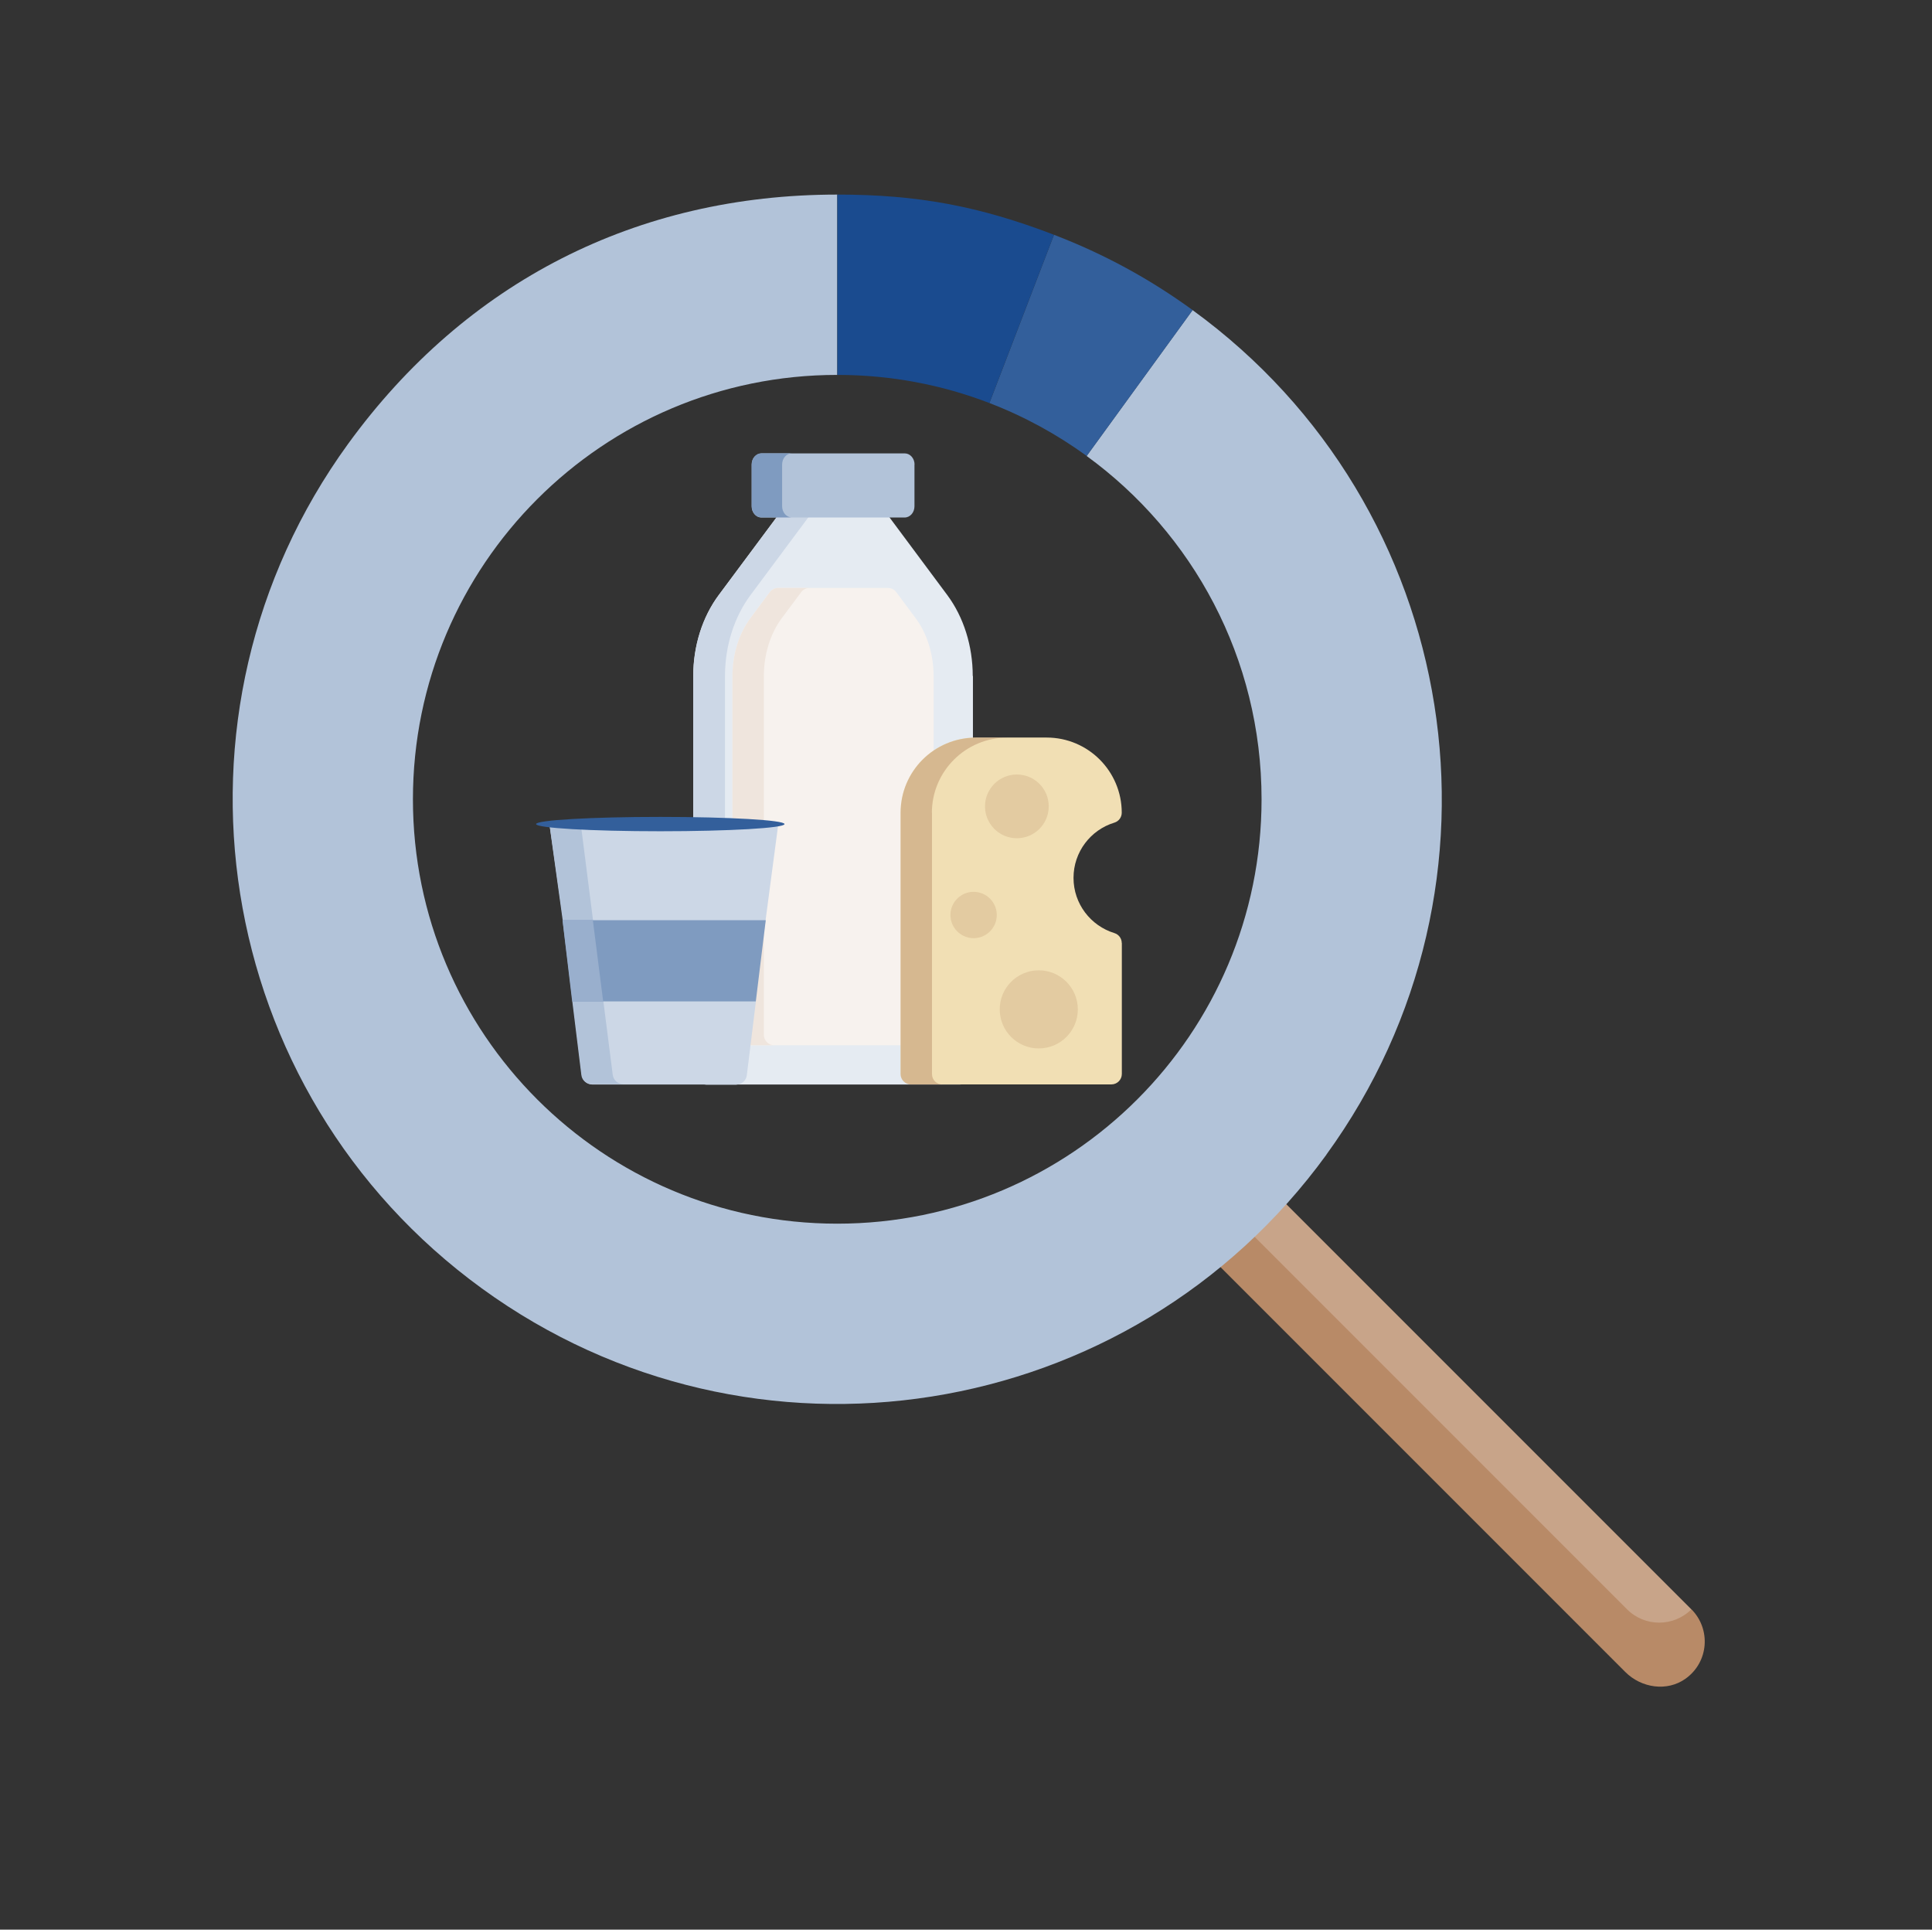 <?xml version="1.0" encoding="UTF-8"?>
<svg id="Calque_1" data-name="Calque 1" xmlns="http://www.w3.org/2000/svg" viewBox="0 0 201.89 201.61">
  <rect x="0" y="0" width="201.89" height="201.61" fill="#333333" stroke="none"/>
  <defs>
    <style>
      .cls-1 {
        fill: #99afcd;
      }

      .cls-2 {
        fill: #b2c3d9;
      }

      .cls-3 {
        fill: #b88a67;
      }

      .cls-4 {
        fill: #7f9bc0;
      }

      .cls-5 {
        fill: #ccd7e6;
      }

      .cls-6 {
        opacity: .21;
      }

      .cls-6, .cls-7 {
        fill: #ad7d59;
      }

      .cls-7 {
        opacity: .39;
      }

      .cls-8 {
        fill: #c8a489;
      }

      .cls-9 {
        fill: #1a4b8f;
      }

      .cls-10 {
        fill: #335f9b;
      }

      .cls-11 {
        fill: #e5ebf2;
      }

      .cls-12 {
        fill: #efe5dd;
      }

      .cls-13 {
        fill: #f7f2ee;
      }

      .cls-14 {
        fill: #f1dfb4;
      }
    </style>
  </defs>
  <g>
    <path class="cls-11" d="M101.67,70.63v41.01c0,.92-.6,1.67-1.35,1.67h-26.53c-.74,0-1.35-.75-1.35-1.67v-41.01c0-3.14.95-6.16,2.67-8.47l6.48-8.71c1.35-1.81,3.37-2.72,5.4-2.74,2.07-.02,4.14.89,5.51,2.74l6.48,8.71c1.72,2.31,2.67,5.33,2.67,8.47Z"/>
    <path class="cls-5" d="M88.66,50.94c-1.43.37-2.77,1.21-3.75,2.52l-6.48,8.71c-1.72,2.31-2.67,5.33-2.67,8.47v41.01c0,.92.6,1.67,1.35,1.67h-3.31c-.74,0-1.35-.75-1.35-1.67v-41.01c0-3.14.95-6.16,2.67-8.47l6.48-8.71c1.35-1.81,3.37-2.72,5.4-2.74.56,0,1.12.08,1.66.21h0Z"/>
    <path class="cls-13" d="M97.57,70.63v37.49c0,.6-.49,1.09-1.09,1.09h-18.85c-.6,0-1.09-.49-1.09-1.09v-37.49c0-2.24.68-4.43,1.86-6.02l2.04-2.74c.21-.28.53-.44.88-.44h11.47c.34,0,.67.16.87.44l2.04,2.74c1.18,1.59,1.86,3.78,1.86,6.02h0Z"/>
    <path class="cls-12" d="M84.6,61.43c-.35,0-.67.16-.88.44l-2.04,2.74c-1.18,1.59-1.86,3.78-1.86,6.02v37.49c0,.6.49,1.09,1.09,1.09h-3.28c-.6,0-1.09-.49-1.09-1.09v-37.49c0-2.24.68-4.43,1.86-6.02l2.04-2.74c.21-.28.53-.44.88-.44h3.28Z"/>
    <path class="cls-2" d="M95.56,48.54v4.36c0,.65-.46,1.17-1.03,1.17h-14.96s-.04,0-.05,0c-.54-.03-.97-.54-.97-1.17v-4.36c0-.65.46-1.17,1.03-1.17h14.96c.57,0,1.03.52,1.03,1.17Z"/>
    <path class="cls-4" d="M82.7,54.06s.03,0,.05,0h-3.18s-.04,0-.05,0c-.54-.03-.97-.54-.97-1.17v-4.36c0-.65.46-1.17,1.03-1.17h3.18c-.57,0-1.03.52-1.03,1.17v4.36c0,.63.43,1.14.97,1.17Z"/>
    <path class="cls-14" d="M117.23,98.53v13.68c0,.6-.49,1.09-1.09,1.09h-20.94c-.6,0-1.09-.49-1.09-1.09v-27.3c0-4.34,3.52-7.85,7.85-7.85h7.41c2.17,0,4.13.88,5.55,2.3,1.42,1.42,2.3,3.39,2.3,5.55,0,.48-.31.9-.77,1.04-2.47.75-4.27,3.05-4.27,5.77s1.8,5.01,4.27,5.77c.46.14.77.56.77,1.04h0Z"/>
    <g>
      <path class="cls-7" d="M97.39,84.92v27.3c0,.6.49,1.09,1.09,1.09h-3.28c-.6,0-1.09-.49-1.09-1.09v-27.3c0-4.34,3.52-7.85,7.85-7.85h3.28c-4.34,0-7.86,3.52-7.86,7.86h0Z"/>
      <circle class="cls-6" cx="106.26" cy="84.25" r="3.33"/>
      <circle class="cls-6" cx="108.55" cy="105.46" r="4.08"/>
      <circle class="cls-6" cx="101.74" cy="95.6" r="2.42"/>
    </g>
    <path class="cls-5" d="M81.33,86.1l-1.47,11.11-4.47,3.42,3.6,4-.95,7.72c-.07.55-.53.96-1.08.96h-15.07c-.55,0-1.02-.41-1.08-.96l-.95-7.72,3.94-4.53-4.81-3-1.57-10.99h23.93Z"/>
    <path class="cls-2" d="M65.11,113.27h-3.28c-.55,0-1.02-.41-1.08-.96l-.95-7.72,4.85-4.43-5.85-4.02-1.39-10.04h3.28l3.34,26.2c.07.55.53.96,1.08.96Z"/>
    <path class="cls-4" d="M80.02,96.14l-1.04,8.49h-19.15l-1.04-8.49h21.23Z"/>
    <path class="cls-1" d="M63.04,104.62h-3.25l-1.01-8.49h3.17l1.08,8.49Z"/>
  </g>
  <ellipse class="cls-10" cx="69" cy="86.1" rx="12.98" ry=".75"/>
  <path class="cls-8" d="M120.74,122.21l50.97,50.97,5.29-2.35-.25-2.68-48.51-48.51-7.5,2.57Z"/>
  <path class="cls-3" d="M121.51,119.63v6.73s48.33,48.33,48.33,48.33c1.68,1.68,4.37,2.08,6.3.7,2.45-1.76,2.65-5.2.61-7.25-1.86,1.86-4.87,1.86-6.73,0l-48.51-48.51h0Z"/>
  <g>
    <path class="cls-2" d="M138.61,120.64c-20.51,28.23-60.02,34.49-88.25,13.98-28.23-20.51-34.48-60.02-13.98-88.25,12.31-16.94,30.18-26.04,51.11-26.04v18.84c-24.49,0-44.34,19.85-44.34,44.34s19.85,44.34,44.34,44.34,44.34-19.85,44.34-44.34c0-14.75-7.2-27.81-18.28-35.87l11.07-15.24c28.23,20.51,34.48,60.02,13.98,88.24Z"/>
    <path class="cls-10" d="M124.63,32.4l-11.07,15.24c-3.11-2.26-6.52-4.13-10.17-5.53l6.75-17.58c5.21,2,9.98,4.59,14.49,7.87Z"/>
    <path class="cls-9" d="M110.14,24.53l-6.75,17.58c-4.93-1.9-10.29-2.94-15.89-2.94v-18.84c8.38,0,14.82,1.2,22.64,4.2Z"/>
  </g>
</svg>